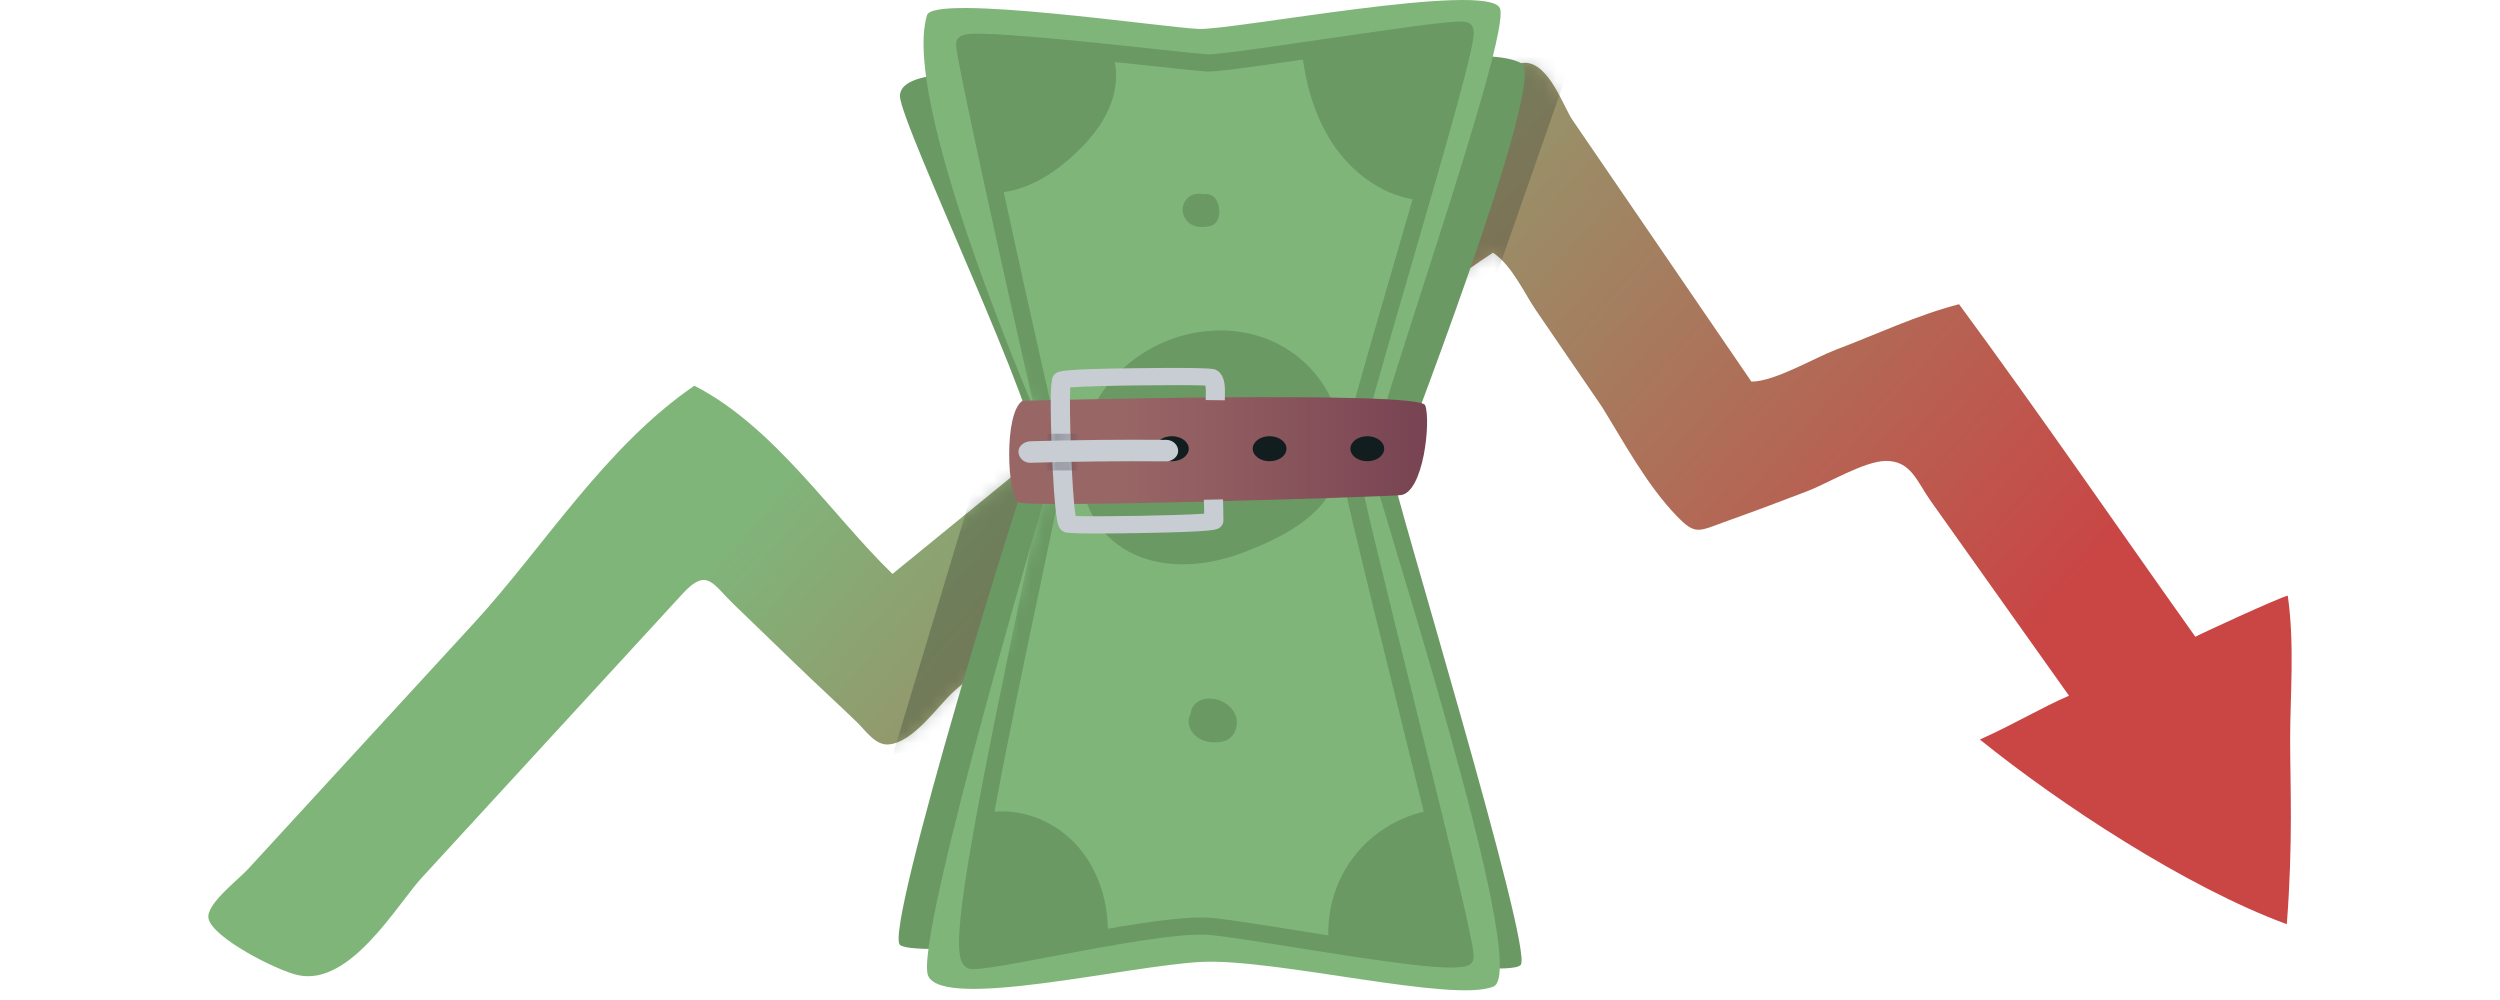 <svg width="200" height="80" viewBox="0 0 200 80" fill="none" xmlns="http://www.w3.org/2000/svg">
<path d="M175.629 50.942C169.333 42.077 163.189 33.122 156.724 24.338C153.395 25.193 150.042 26.781 146.828 27.994C145.178 28.617 141.966 30.529 140.113 30.529C137.367 26.514 134.621 22.498 131.874 18.483C129.851 15.525 127.828 12.567 125.805 9.608C125.07 8.533 123.934 5.073 122.026 5.023C120.969 4.996 119.457 6.71 118.725 7.307C115.972 9.553 113.219 11.798 110.466 14.043C103.043 20.098 95.621 26.154 88.198 32.209C82.598 36.777 76.998 41.345 71.398 45.913C66.583 41.264 61.939 34.117 55.547 30.858C48.386 35.762 43.496 43.773 37.942 49.821C31.911 56.386 25.88 62.953 19.848 69.52C19.014 70.428 16.452 72.348 16.681 73.482C16.997 75.026 22.133 77.632 23.811 78.005C23.817 78.007 23.823 78.007 23.829 78.009C28.006 78.938 31.747 72.388 33.73 70.229C40.693 62.648 47.656 55.068 54.62 47.486C56.558 45.376 57.013 46.715 58.684 48.329C60.362 49.949 62.04 51.57 63.719 53.191C65.308 54.724 66.947 56.224 68.538 57.757C69.283 58.474 70.026 59.648 71.106 59.554C73.1 59.379 75.067 56.418 76.3 55.321C79.216 52.73 82.424 50.318 85.476 47.829C91.742 42.718 98.007 37.607 104.273 32.495C109.213 28.466 113.964 23.751 119.438 20.218C120.955 21.22 121.919 23.422 122.89 24.843C124.646 27.411 126.403 29.979 128.159 32.547C129.882 35.329 131.746 38.801 134.11 41.25C135.688 42.885 135.839 42.508 138.331 41.622C140.439 40.871 142.526 40.083 144.608 39.286C146.18 38.684 149.157 36.887 150.864 36.874C152.886 36.858 153.361 38.536 154.456 40.078C158.144 45.27 161.832 50.463 165.521 55.657C163.282 56.622 161.402 57.797 158.392 59.164C164.77 64.311 174.85 70.953 182.944 73.936C183.457 67.281 183.211 62.704 183.211 59.153C183.211 55.64 183.586 51.607 183.022 47.65C182.337 47.799 175.608 50.91 175.63 50.942H175.629Z" fill="url(#paint0_linear_2526_4632)"/>
<mask id="mask0_2526_4632" style="mask-type:luminance" maskUnits="userSpaceOnUse" x="16" y="5" width="168" height="74">
<path d="M175.629 50.942C169.333 42.077 163.189 33.122 156.724 24.338C153.395 25.193 150.042 26.781 146.828 27.994C145.178 28.617 141.966 30.529 140.113 30.529C137.367 26.514 134.621 22.498 131.874 18.483C129.851 15.525 127.828 12.567 125.805 9.608C125.07 8.533 123.934 5.073 122.026 5.023C120.969 4.996 119.457 6.71 118.725 7.307C115.972 9.553 113.219 11.798 110.466 14.043C103.043 20.098 95.621 26.154 88.198 32.209C82.598 36.777 76.998 41.345 71.398 45.913C66.583 41.264 61.939 34.117 55.547 30.858C48.386 35.762 43.496 43.773 37.942 49.821C31.911 56.386 25.88 62.953 19.848 69.52C19.014 70.428 16.452 72.348 16.681 73.482C16.997 75.026 22.133 77.632 23.811 78.005C23.817 78.007 23.823 78.007 23.829 78.009C28.006 78.938 31.747 72.388 33.73 70.229C40.693 62.648 47.656 55.068 54.62 47.486C56.558 45.376 57.013 46.715 58.684 48.329C60.362 49.949 62.04 51.57 63.719 53.191C65.308 54.724 66.947 56.224 68.538 57.757C69.283 58.474 70.026 59.648 71.106 59.554C73.1 59.379 75.067 56.418 76.3 55.321C79.216 52.73 82.424 50.318 85.476 47.829C91.742 42.718 98.007 37.607 104.273 32.495C109.213 28.466 113.964 23.751 119.438 20.218C120.955 21.22 121.919 23.422 122.89 24.843C124.646 27.411 126.403 29.979 128.159 32.547C129.882 35.329 131.746 38.801 134.11 41.25C135.688 42.885 135.839 42.508 138.331 41.622C140.439 40.871 142.526 40.083 144.608 39.286C146.18 38.684 149.157 36.887 150.864 36.874C152.886 36.858 153.361 38.536 154.456 40.078C158.144 45.27 161.832 50.463 165.521 55.657C163.282 56.622 161.402 57.797 158.392 59.164C164.77 64.311 174.85 70.953 182.944 73.936C183.457 67.281 183.211 62.704 183.211 59.153C183.211 55.64 183.586 51.607 183.022 47.65C182.337 47.799 175.608 50.91 175.63 50.942H175.629Z" fill="white"/>
</mask>
<g mask="url(#mask0_2526_4632)">
<path opacity="0.25" d="M71.447 60.317L79.22 34.52L88.19 33.198L81.512 58.664L71.447 60.317Z" fill="#121D1F"/>
<path opacity="0.22" d="M126.031 3.959L117.882 27.259L110.572 20.369L119.986 0.641L126.031 3.959Z" fill="#121D1F"/>
</g>
<path d="M78.222 5.942C78.222 5.942 71.996 5.507 71.996 7.68C71.996 9.852 83.702 34.297 82.799 36.163C81.895 38.029 70.692 74.433 71.996 75.591C73.299 76.75 94.243 74.469 96.794 74.8C99.346 75.132 120.649 78.487 121.663 77.184C122.677 75.88 111.318 38.716 111.494 38.184C111.671 37.653 123.864 6.309 121.727 5.073C119.59 3.836 111.923 4.783 107.163 5.073C102.404 5.362 78.222 5.941 78.222 5.941V5.942Z" fill="#6A9964"/>
<path d="M84.463 36.802C84.463 36.802 71.883 8.735 74.16 1.213C74.682 -0.512 93.144 2.205 95.885 2.315C98.626 2.426 118.953 -1.501 119.986 0.64C121.019 2.782 109.418 35.156 109.65 37.02C109.883 38.883 122.62 77.549 119.491 78.916C116.362 80.284 101.974 76.65 96.091 76.954C90.208 77.258 75.549 80.82 74.26 78.085C72.971 75.35 84.463 36.803 84.463 36.803L84.463 36.802Z" fill="#80B57A"/>
<mask id="mask1_2526_4632" style="mask-type:luminance" maskUnits="userSpaceOnUse" x="73" y="0" width="48" height="80">
<path d="M84.463 36.802C84.463 36.802 71.883 8.735 74.16 1.213C74.682 -0.512 93.144 2.205 95.885 2.315C98.626 2.426 118.953 -1.501 119.986 0.64C121.019 2.782 109.418 35.156 109.65 37.02C109.883 38.883 122.62 77.549 119.491 78.916C116.362 80.284 101.974 76.65 96.091 76.954C90.208 77.258 75.549 80.82 74.26 78.085C72.971 75.35 84.463 36.803 84.463 36.803L84.463 36.802Z" fill="white"/>
</mask>
<g mask="url(#mask1_2526_4632)">
<path d="M116.483 69.76C115.547 65.819 114.247 60.577 112.99 55.507C110.931 47.205 108.598 37.795 108.589 36.9C108.601 36.05 110.819 28.413 112.777 21.675C114.099 17.125 115.465 12.421 116.454 8.818C116.989 6.864 117.364 5.414 117.601 4.384C117.947 2.878 118.087 2.141 117.496 1.832C117.016 1.581 115.815 1.676 105.919 3.126C101.879 3.719 97.303 4.389 96.572 4.347C96.151 4.322 94.69 4.165 92.842 3.967C90.008 3.662 86.126 3.245 82.938 2.974C81.189 2.825 79.82 2.735 78.869 2.707C77.614 2.671 76.622 2.641 76.49 3.43C76.457 3.625 76.382 4.082 79.965 20.288C80.909 24.556 83.348 35.47 83.783 36.933C83.747 37.668 82.814 42.087 81.83 46.758C76.665 71.245 76.186 76.083 77.086 77.192C77.266 77.414 77.517 77.537 77.791 77.537C78.765 77.537 81.142 77.088 84.151 76.519C88.719 75.655 94.405 74.58 96.794 74.8C98.151 74.925 100.81 75.351 103.625 75.802C111.172 77.01 116.212 77.762 117.448 77.232C118.073 76.964 117.948 76.361 117.577 74.572C117.347 73.464 116.989 71.89 116.484 69.759L116.483 69.76ZM96.92 73.43C95.174 73.27 91.963 73.718 88.628 74.297C88.591 71.842 87.752 69.375 86.094 67.569C84.449 65.774 81.969 64.719 79.558 64.936C80.606 59.23 82.028 52.488 83.177 47.042C85.209 37.405 85.262 36.936 85.102 36.547C84.764 35.575 82.269 24.443 80.299 15.369C82.477 15.067 84.443 13.785 86.051 12.261C87.123 11.247 88.092 10.092 88.692 8.745C89.217 7.565 89.439 6.221 89.18 4.964C90.526 5.104 91.751 5.235 92.694 5.337C94.635 5.546 96.036 5.696 96.49 5.723C97.203 5.768 99.89 5.398 104.229 4.766C104.585 7.234 105.345 9.669 106.762 11.713C108.232 13.834 110.474 15.495 113.005 15.943C112.477 17.775 111.945 19.604 111.455 21.292C108.825 30.348 107.212 35.947 107.212 36.901C107.212 37.855 108.9 44.733 111.654 55.84C112.383 58.782 113.173 61.966 113.899 64.936C111.701 65.45 109.689 66.738 108.312 68.528C106.937 70.312 106.206 72.579 106.266 74.83C105.405 74.695 104.583 74.563 103.842 74.445C100.88 73.971 98.322 73.561 96.92 73.431L96.92 73.43Z" fill="#6A9964"/>
<path d="M107.364 35.863C107.364 40.259 103.887 42.486 99.652 44.132C92.469 46.923 86.401 43.784 86.401 36.951C86.401 31.882 90.535 27.466 95.759 26.591C102.214 25.51 107.363 30.101 107.364 35.864V35.863Z" fill="#6A9964"/>
<path d="M96.245 56.504C95.676 56.48 95.165 56.988 95.098 57.554C95.032 58.12 95.352 58.689 95.824 59.009C96.295 59.33 96.892 59.427 97.459 59.376C97.698 59.354 97.938 59.307 98.153 59.202C98.82 58.875 99.109 57.994 98.87 57.291C98.631 56.587 97.955 56.086 97.228 55.933C96.797 55.842 96.329 55.865 95.939 56.071C95.549 56.277 95.254 56.688 95.258 57.129" fill="#6A9964"/>
<path d="M97.21 15.863C96.95 15.529 96.62 15.501 96.262 15.527C95.987 15.477 95.709 15.478 95.443 15.572C95.017 15.723 94.637 16.162 94.606 16.698C94.576 17.214 94.876 17.699 95.259 17.932C95.641 18.165 96.088 18.187 96.514 18.139C96.727 18.114 96.944 18.071 97.127 17.939C97.694 17.534 97.662 16.442 97.211 15.863H97.21Z" fill="#6A9964"/>
</g>
<path d="M81.8 32.065C81.8 32.065 113.53 31.21 114.011 32.42C114.491 33.63 113.888 39.458 112.027 39.613C110.166 39.768 82.485 40.632 81.523 40.2C80.562 39.768 80.288 33.036 81.8 32.065Z" fill="url(#paint1_linear_2526_4632)"/>
<path d="M87.828 42.679C86.547 42.679 85.462 42.657 85.231 42.588C84.774 42.451 84.666 42.036 84.625 41.879C84.393 40.992 84.217 38.051 84.13 35.594C83.944 30.324 84.144 30.145 84.398 29.917C84.656 29.684 84.829 29.53 90.904 29.456C96.784 29.384 97.096 29.513 97.229 29.568C97.753 29.783 98.01 30.378 97.996 31.336L97.986 32.024L96.455 32.005L96.466 31.317C96.467 31.162 96.452 30.98 96.429 30.842C94.691 30.766 87.524 30.838 85.618 30.991C85.518 32.768 85.75 39.55 86.053 41.286C87.879 41.343 94.392 41.245 96.337 41.093C96.333 40.859 96.328 40.673 96.328 40.67L96.31 39.981L97.84 39.949L97.859 40.637C97.859 40.661 97.874 41.244 97.874 41.659C97.874 41.885 97.751 42.099 97.545 42.233C97.309 42.386 97.067 42.544 91.316 42.643C90.323 42.661 88.996 42.678 87.83 42.678L87.828 42.679Z" fill="#C8CDD3"/>
<mask id="mask2_2526_4632" style="mask-type:luminance" maskUnits="userSpaceOnUse" x="84" y="29" width="14" height="14">
<path d="M87.828 42.679C86.547 42.679 85.462 42.657 85.231 42.588C84.774 42.451 84.666 42.036 84.625 41.879C84.393 40.992 84.217 38.051 84.13 35.594C83.944 30.324 84.144 30.145 84.398 29.917C84.656 29.684 84.829 29.53 90.904 29.456C96.784 29.384 97.096 29.513 97.229 29.568C97.753 29.783 98.01 30.378 97.996 31.336L97.986 32.024L96.455 32.005L96.466 31.317C96.467 31.162 96.452 30.98 96.429 30.842C94.691 30.766 87.524 30.838 85.618 30.991C85.518 32.768 85.75 39.55 86.053 41.286C87.879 41.343 94.392 41.245 96.337 41.093C96.333 40.859 96.328 40.673 96.328 40.67L96.31 39.981L97.84 39.949L97.859 40.637C97.859 40.661 97.874 41.244 97.874 41.659C97.874 41.885 97.751 42.099 97.545 42.233C97.309 42.386 97.067 42.544 91.316 42.643C90.323 42.661 88.996 42.678 87.83 42.678L87.828 42.679Z" fill="white"/>
</mask>
<g mask="url(#mask2_2526_4632)">
<path opacity="0.39" d="M86.203 37.635H83.719L83.78 34.701H86.265L86.203 37.635Z" fill="#3D3A49"/>
</g>
<path d="M93.749 36.899C94.496 36.899 95.101 36.451 95.101 35.898C95.101 35.344 94.496 34.896 93.749 34.896C93.002 34.896 92.397 35.344 92.397 35.898C92.397 36.451 93.002 36.899 93.749 36.899Z" fill="#121D1F"/>
<path d="M101.567 36.899C102.314 36.899 102.919 36.451 102.919 35.898C102.919 35.344 102.314 34.896 101.567 34.896C100.821 34.896 100.215 35.344 100.215 35.898C100.215 36.451 100.821 36.899 101.567 36.899Z" fill="#121D1F"/>
<path d="M109.385 36.899C110.132 36.899 110.737 36.451 110.737 35.898C110.737 35.344 110.132 34.896 109.385 34.896C108.638 34.896 108.033 35.344 108.033 35.898C108.033 36.451 108.638 36.899 109.385 36.899Z" fill="#121D1F"/>
<path d="M93.297 35.188C89.675 35.158 86.053 35.196 82.433 35.302C81.933 35.317 81.453 35.687 81.476 36.162C81.498 36.616 81.897 37.038 82.433 37.023C86.053 36.916 89.675 36.878 93.297 36.909C93.798 36.913 94.277 36.51 94.254 36.048C94.231 35.579 93.833 35.192 93.297 35.188Z" fill="#C8CDD3"/>
<defs>
<linearGradient id="paint0_linear_2526_4632" x1="48.601" y1="15.606" x2="166.788" y2="119.558" gradientUnits="userSpaceOnUse">
<stop offset="0.16" stop-color="#80B57A"/>
<stop offset="0.69" stop-color="#C94645"/>
</linearGradient>
<linearGradient id="paint1_linear_2526_4632" x1="80.735" y1="36.045" x2="114.168" y2="36.045" gradientUnits="userSpaceOnUse">
<stop offset="0.27" stop-color="#996666"/>
<stop offset="0.62" stop-color="#8B575D"/>
<stop offset="1" stop-color="#784352"/>
</linearGradient>
</defs>
</svg>
